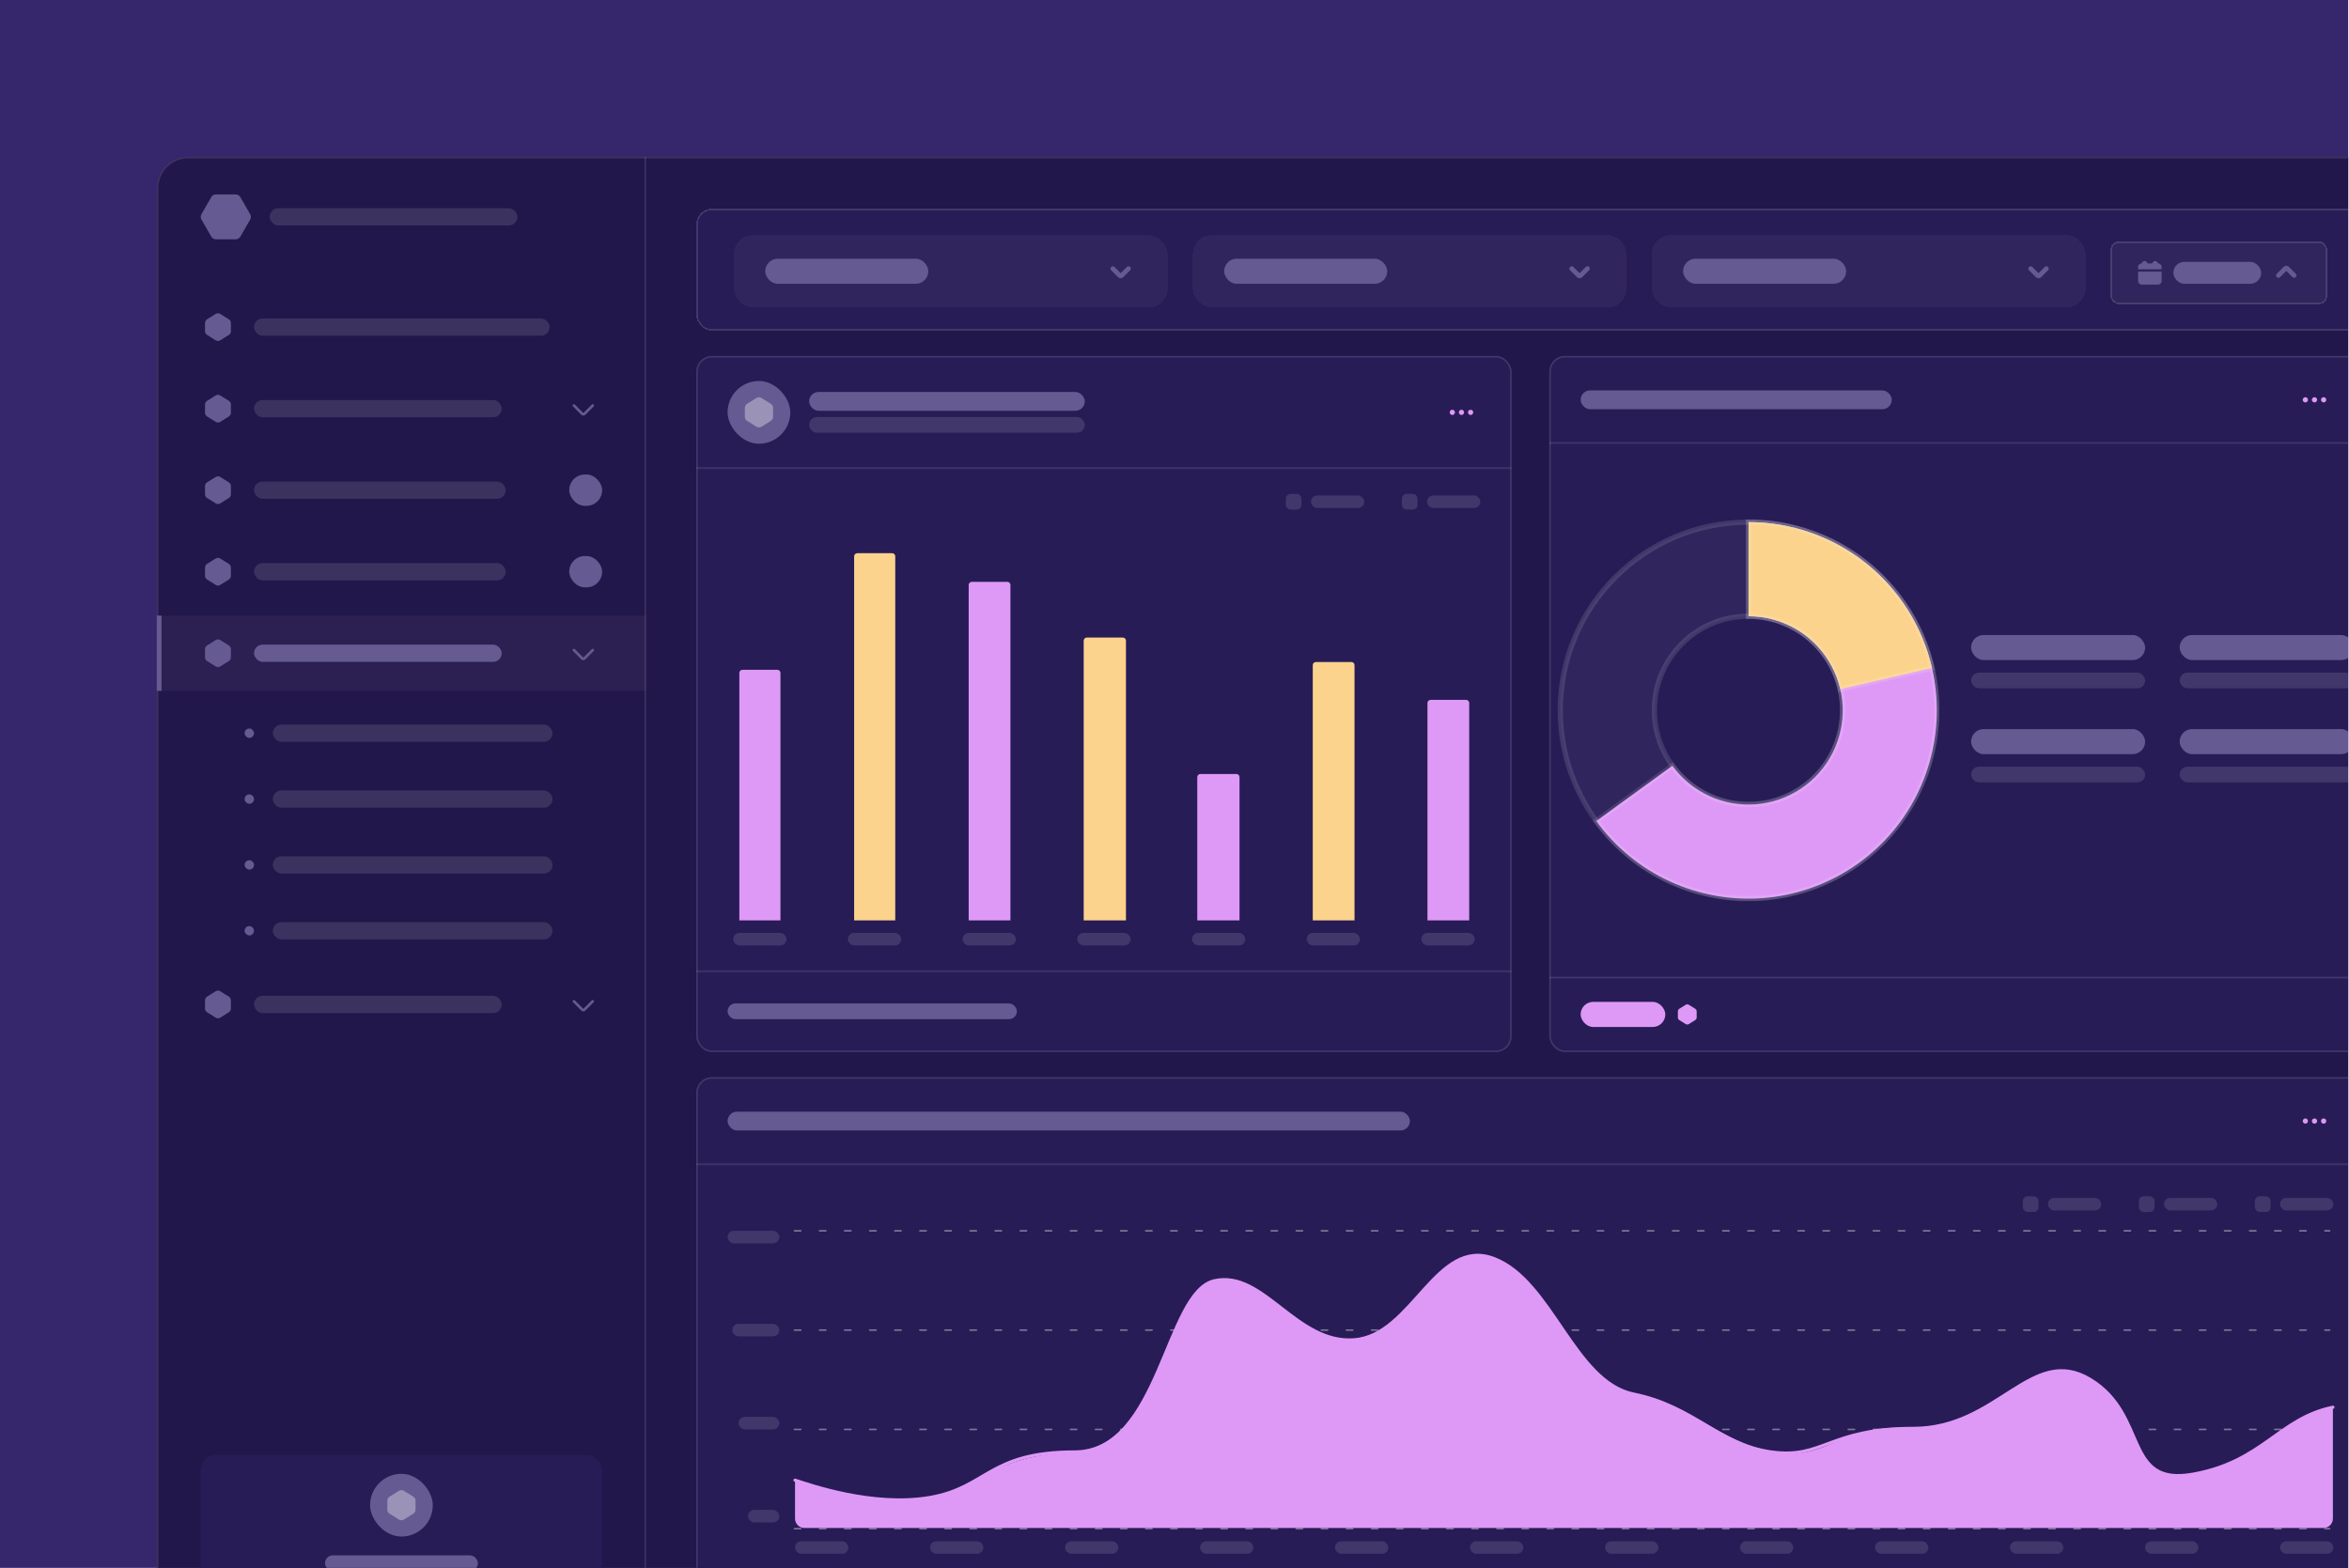 <svg width="1498" height="1000" viewBox="0 0 1498 1000" fill="none" xmlns="http://www.w3.org/2000/svg">
<g clip-path="url(#clip0_797_3127)">
<rect width="1497.48" height="1000" fill="#36276D"/>
<rect x="100" y="100" width="1440" height="1328" rx="20" fill="#22174A"/>
<rect x="100.5" y="100.5" width="1439" height="1327" rx="19.5" stroke="white" stroke-opacity="0.12"/>
<mask id="path-3-inside-1_797_3127" fill="white">
<path d="M100 100H412V1124H100V100Z"/>
</mask>
<path d="M411 100V1124H413V100H411Z" fill="white" fill-opacity="0.12" mask="url(#path-3-inside-1_797_3127)"/>
<path d="M159.547 136.635L153.25 125.708C152.952 125.189 152.522 124.757 152.004 124.458C151.486 124.158 150.898 124 150.299 124H137.705C137.111 123.996 136.525 124.147 136.008 124.44C135.49 124.732 135.058 125.155 134.755 125.667L128.458 136.594C128.158 137.113 128 137.702 128 138.302C128 138.901 128.158 139.49 128.458 140.009L134.755 150.937C135.055 151.452 135.486 151.88 136.004 152.177C136.522 152.474 137.108 152.631 137.705 152.631H150.299C150.892 152.635 151.476 152.485 151.993 152.195C152.511 151.905 152.944 151.486 153.25 150.978L159.547 140.05C159.844 139.53 160 138.942 160 138.343C160 137.744 159.844 137.155 159.547 136.635Z" fill="#655A91"/>
<rect x="172" y="132.815" width="157.958" height="11" rx="5.5" fill="white" fill-opacity="0.12"/>
<path d="M140.457 200.211C139.566 199.653 138.434 199.653 137.543 200.211L132.043 203.648C131.238 204.151 130.75 205.032 130.75 205.98V211.281C130.75 212.229 131.238 213.111 132.043 213.613L137.543 217.051C138.434 217.608 139.566 217.608 140.457 217.051L145.957 213.613C146.762 213.111 147.25 212.229 147.25 211.281V205.98C147.25 205.032 146.762 204.151 145.957 203.648L140.457 200.211Z" fill="#655A91"/>
<rect x="162" y="203.131" width="188.531" height="11" rx="5.5" fill="white" fill-opacity="0.12"/>
<path d="M140.457 252.21C139.566 251.653 138.434 251.653 137.543 252.21L132.043 255.648C131.238 256.151 130.75 257.032 130.75 257.98V263.281C130.75 264.229 131.238 265.111 132.043 265.613L137.543 269.051C138.434 269.608 139.566 269.608 140.457 269.051L145.957 265.613C146.762 265.111 147.25 264.229 147.25 263.281V257.98C147.25 257.032 146.762 256.151 145.957 255.648L140.457 252.21Z" fill="#655A91"/>
<rect x="162" y="255.131" width="157.958" height="11" rx="5.5" fill="white" fill-opacity="0.12"/>
<path d="M378 258.631L372.707 263.924C372.317 264.314 371.683 264.314 371.293 263.924L366 258.631" stroke="#655A91" stroke-width="1.67" stroke-linecap="round"/>
<path d="M140.457 304.21C139.566 303.653 138.434 303.653 137.543 304.21L132.043 307.648C131.238 308.151 130.75 309.032 130.75 309.98V315.281C130.75 316.229 131.238 317.111 132.043 317.613L137.543 321.051C138.434 321.608 139.566 321.608 140.457 321.051L145.957 317.613C146.762 317.111 147.25 316.229 147.25 315.281V309.98C147.25 309.032 146.762 308.151 145.957 307.648L140.457 304.21Z" fill="#655A91"/>
<rect x="162" y="307.131" width="160.506" height="11" rx="5.5" fill="white" fill-opacity="0.12"/>
<rect x="363" y="302.631" width="21" height="20" rx="10" fill="#655A91"/>
<path d="M140.457 356.21C139.566 355.653 138.434 355.653 137.543 356.21L132.043 359.648C131.238 360.151 130.75 361.032 130.75 361.98V367.281C130.75 368.229 131.238 369.111 132.043 369.613L137.543 373.051C138.434 373.608 139.566 373.608 140.457 373.051L145.957 369.613C146.762 369.111 147.25 368.229 147.25 367.281V361.98C147.25 361.032 146.762 360.151 145.957 359.648L140.457 356.21Z" fill="#655A91"/>
<rect x="162" y="359.131" width="160.506" height="11" rx="5.5" fill="white" fill-opacity="0.12"/>
<rect x="363" y="354.631" width="21" height="20" rx="10" fill="#655A91"/>
<rect width="312" height="48" transform="translate(100 392.631)" fill="white" fill-opacity="0.04"/>
<path d="M140.457 408.21C139.566 407.653 138.434 407.653 137.543 408.21L132.043 411.648C131.238 412.151 130.75 413.032 130.75 413.98V419.281C130.75 420.229 131.238 421.111 132.043 421.613L137.543 425.051C138.434 425.608 139.566 425.608 140.457 425.051L145.957 421.613C146.762 421.111 147.25 420.229 147.25 419.281V413.98C147.25 413.032 146.762 412.151 145.957 411.648L140.457 408.21Z" fill="#655A91"/>
<rect x="162" y="411.131" width="157.958" height="11" rx="5.5" fill="#655A91"/>
<path d="M378 414.631L372.707 419.924C372.317 420.314 371.683 420.314 371.293 419.924L366 414.631" stroke="#655A91" stroke-width="1.67" stroke-linecap="round"/>
<rect x="100" y="392.631" width="3" height="48" fill="#655A91"/>
<rect x="156" y="464.631" width="6" height="6" rx="3" fill="#655A91"/>
<rect x="174" y="462.131" width="178.34" height="11" rx="5.5" fill="white" fill-opacity="0.12"/>
<rect x="156" y="506.631" width="6" height="6" rx="3" fill="#655A91"/>
<rect x="174" y="504.131" width="178.34" height="11" rx="5.5" fill="white" fill-opacity="0.12"/>
<rect x="156" y="548.631" width="6" height="6" rx="3" fill="#655A91"/>
<rect x="174" y="546.131" width="178.34" height="11" rx="5.5" fill="white" fill-opacity="0.12"/>
<rect x="156" y="590.631" width="6" height="6" rx="3" fill="#655A91"/>
<rect x="174" y="588.131" width="178.34" height="11" rx="5.5" fill="white" fill-opacity="0.12"/>
<path d="M140.457 632.21C139.566 631.653 138.434 631.653 137.543 632.21L132.043 635.648C131.238 636.151 130.75 637.032 130.75 637.98V643.281C130.75 644.229 131.238 645.111 132.043 645.613L137.543 649.051C138.434 649.608 139.566 649.608 140.457 649.051L145.957 645.613C146.762 645.111 147.25 644.229 147.25 643.281V637.98C147.25 637.032 146.762 636.151 145.957 635.648L140.457 632.21Z" fill="#655A91"/>
<rect x="162" y="635.131" width="157.958" height="11" rx="5.5" fill="white" fill-opacity="0.12"/>
<path d="M378 638.631L372.707 643.924C372.317 644.314 371.683 644.314 371.293 643.924L366 638.631" stroke="#655A91" stroke-width="1.67" stroke-linecap="round"/>
<rect x="128" y="928" width="256" height="86" rx="10" fill="#281C56"/>
<rect x="236" y="940" width="40" height="40" rx="20" fill="#655A91"/>
<path d="M257.59 950.814C256.617 950.206 255.383 950.206 254.41 950.814L248.41 954.564C247.533 955.113 247 956.074 247 957.108V962.891C247 963.926 247.533 964.887 248.41 965.435L254.41 969.185C255.383 969.793 256.617 969.793 257.59 969.185L263.59 965.435C264.467 964.887 265 963.926 265 962.891V957.108C265 956.074 264.467 955.113 263.59 954.564L257.59 950.814Z" fill="white" fill-opacity="0.34"/>
<rect x="207.268" y="992" width="97.466" height="10" rx="5" fill="#655A91"/>
<g filter="url(#filter0_d_797_3127)">
<rect x="444" y="132" width="1064" height="78" rx="10" fill="#281C56" shape-rendering="crispEdges"/>
<rect x="444.5" y="132.5" width="1063" height="77" rx="9.5" stroke="white" stroke-opacity="0.12" shape-rendering="crispEdges"/>
<g filter="url(#filter1_d_797_3127)">
<rect x="468" y="148" width="276.667" height="46" rx="12" fill="white" fill-opacity="0.04" shape-rendering="crispEdges"/>
<rect x="488.5" y="163.5" width="103" height="15" rx="7.5" fill="#655A91" stroke="#655A91"/>
<path d="M719.667 169.333L715.256 173.744C714.931 174.07 714.403 174.07 714.078 173.744L709.667 169.333" stroke="#655A91" stroke-width="3" stroke-linecap="round"/>
</g>
<g filter="url(#filter2_d_797_3127)">
<rect x="760.667" y="148" width="276.667" height="46" rx="12" fill="white" fill-opacity="0.04" shape-rendering="crispEdges"/>
<rect x="781.167" y="163.5" width="103" height="15" rx="7.5" fill="#655A91" stroke="#655A91"/>
<path d="M1012.33 169.333L1007.92 173.744C1007.6 174.07 1007.07 174.07 1006.74 173.744L1002.33 169.333" stroke="#655A91" stroke-width="3" stroke-linecap="round"/>
</g>
<g filter="url(#filter3_d_797_3127)">
<rect x="1053.33" y="148" width="276.667" height="46" rx="12" fill="white" fill-opacity="0.04" shape-rendering="crispEdges"/>
<rect x="1073.83" y="163.5" width="103" height="15" rx="7.5" fill="#655A91" stroke="#655A91"/>
<path d="M1305 169.333L1300.59 173.744C1300.26 174.07 1299.74 174.07 1299.41 173.744L1295 169.333" stroke="#655A91" stroke-width="3" stroke-linecap="round"/>
</g>
<g filter="url(#filter4_d_797_3127)">
<g filter="url(#filter5_d_797_3127)">
<rect x="1346" y="151" width="138" height="40" rx="5" fill="white" fill-opacity="0.04" shape-rendering="crispEdges"/>
<rect x="1346.5" y="151.5" width="137" height="39" rx="4.5" stroke="white" stroke-opacity="0.12" shape-rendering="crispEdges"/>
<path fill-rule="evenodd" clip-rule="evenodd" d="M1367.63 163.5C1366.71 163.5 1365.95 164.15 1365.79 165.011C1365.72 165.014 1365.66 165.018 1365.6 165.023C1365.31 165.047 1365.01 165.101 1364.73 165.245C1364.31 165.461 1363.96 165.805 1363.75 166.229C1363.6 166.512 1363.55 166.807 1363.52 167.104C1363.5 167.356 1363.5 168.406 1363.5 168.75H1378.5C1378.5 168.406 1378.5 167.356 1378.48 167.104C1378.45 166.807 1378.4 166.512 1378.25 166.229C1378.04 165.805 1377.69 165.461 1377.27 165.245C1376.99 165.101 1376.69 165.047 1376.4 165.023C1376.34 165.018 1376.28 165.014 1376.21 165.011C1376.05 164.15 1375.29 163.5 1374.38 163.5C1373.47 163.5 1372.71 164.144 1372.54 165H1369.46C1369.29 164.144 1368.53 163.5 1367.63 163.5Z" fill="#655A91"/>
<path d="M1363.5 170.25V175.379C1363.5 175.774 1363.5 176.115 1363.52 176.396C1363.55 176.693 1363.6 176.988 1363.75 177.271C1363.96 177.695 1364.31 178.039 1364.73 178.255C1365.01 178.399 1365.31 178.453 1365.6 178.477C1365.88 178.5 1366.23 178.5 1366.62 178.5H1375.38C1375.77 178.5 1376.12 178.5 1376.4 178.477C1376.69 178.453 1376.99 178.399 1377.27 178.255C1377.69 178.039 1378.04 177.695 1378.25 177.271C1378.4 176.988 1378.45 176.693 1378.48 176.396C1378.5 176.115 1378.5 175.774 1378.5 175.379V170.25H1363.5Z" fill="#655A91"/>
<rect x="1386" y="164" width="56" height="14" rx="7" fill="#655A91"/>
<path d="M1453 172.667L1457.41 168.256C1457.74 167.93 1458.26 167.93 1458.59 168.256L1463 172.667" stroke="#655A91" stroke-width="3" stroke-linecap="round"/>
</g>
</g>
</g>
<g filter="url(#filter6_d_797_3127)">
<g clip-path="url(#clip1_797_3127)">
<rect x="444" y="226" width="520" height="444" rx="10" fill="#281C56"/>
<mask id="path-56-inside-2_797_3127" fill="white">
<path d="M444 226H964V298H444V226Z"/>
</mask>
<path d="M444 226H964V298H444V226Z" fill="#281C56"/>
<path d="M964 297H444V299H964V297Z" fill="white" fill-opacity="0.12" mask="url(#path-56-inside-2_797_3127)"/>
<rect x="464" y="242" width="40" height="40" rx="20" fill="#655A91"/>
<path d="M485.59 252.814C484.617 252.206 483.383 252.206 482.41 252.814L476.41 256.564C475.533 257.113 475 258.074 475 259.108V264.891C475 265.926 475.533 266.887 476.41 267.435L482.41 271.185C483.383 271.793 484.617 271.793 485.59 271.185L491.59 267.435C492.467 266.887 493 265.926 493 264.891V259.108C493 258.074 492.467 257.113 491.59 256.564L485.59 252.814Z" fill="white" fill-opacity="0.34"/>
<rect x="516" y="249" width="175.786" height="12" rx="6" fill="#655A91"/>
<rect x="516" y="265" width="175.786" height="10" rx="5" fill="white" fill-opacity="0.12"/>
<path d="M924.5 262C924.5 261.079 925.246 260.333 926.167 260.333C927.087 260.333 927.833 261.079 927.833 262C927.833 262.92 927.087 263.667 926.167 263.667C925.246 263.667 924.5 262.92 924.5 262Z" fill="#DE99F6"/>
<path d="M930.333 262C930.333 261.079 931.08 260.333 932 260.333C932.92 260.333 933.667 261.079 933.667 262C933.667 262.92 932.92 263.667 932 263.667C931.08 263.667 930.333 262.92 930.333 262Z" fill="#DE99F6"/>
<path d="M937.833 260.333C936.913 260.333 936.167 261.079 936.167 262C936.167 262.92 936.913 263.667 937.833 263.667C938.754 263.667 939.5 262.92 939.5 262C939.5 261.079 938.754 260.333 937.833 260.333Z" fill="#DE99F6"/>
<rect x="820" y="314" width="10" height="10" rx="3" fill="white" fill-opacity="0.12"/>
<rect x="836" y="315" width="34" height="8" rx="4" fill="white" fill-opacity="0.12"/>
<rect x="894" y="314" width="10" height="10" rx="3" fill="white" fill-opacity="0.12"/>
<rect x="910" y="315" width="34" height="8" rx="4" fill="white" fill-opacity="0.12"/>
<path d="M471.492 428.19C471.492 427.085 472.388 426.19 473.492 426.19H495.714C496.818 426.19 497.714 427.085 497.714 428.19V586H471.492V428.19Z" fill="#DE99F6"/>
<rect x="467.571" y="594" width="34" height="8" rx="4" fill="white" fill-opacity="0.12"/>
<path d="M544.697 353.823C544.697 352.718 545.593 351.823 546.697 351.823H568.919C570.023 351.823 570.919 352.718 570.919 353.823V586H544.697V353.823Z" fill="#FBD38D"/>
<rect x="540.714" y="594" width="34" height="8" rx="4" fill="white" fill-opacity="0.12"/>
<path d="M617.749 372.091C617.749 370.986 618.644 370.091 619.749 370.091H642.371C643.475 370.091 644.371 370.986 644.371 372.091V586H617.749V372.091Z" fill="#DE99F6"/>
<rect x="613.857" y="594" width="34" height="8" rx="4" fill="white" fill-opacity="0.12"/>
<path d="M691.086 407.62C691.086 406.516 691.981 405.62 693.086 405.62H716.038C717.143 405.62 718.038 406.516 718.038 407.62V586H691.086V407.62Z" fill="#FBD38D"/>
<rect x="687" y="594" width="34" height="8" rx="4" fill="white" fill-opacity="0.12"/>
<path d="M763.514 494.646C763.514 493.541 764.409 492.646 765.514 492.646H788.466C789.57 492.646 790.466 493.541 790.466 494.646V586H763.514V494.646Z" fill="#DE99F6"/>
<rect x="760.143" y="594" width="34" height="8" rx="4" fill="white" fill-opacity="0.12"/>
<path d="M837.177 423.227C837.177 422.123 838.072 421.227 839.177 421.227H861.799C862.903 421.227 863.799 422.123 863.799 423.227V586H837.177V423.227Z" fill="#FBD38D"/>
<rect x="833.285" y="594" width="34" height="8" rx="4" fill="white" fill-opacity="0.12"/>
<path d="M910.32 447.375C910.32 446.27 911.216 445.375 912.32 445.375H934.942C936.047 445.375 936.942 446.27 936.942 447.375V586H910.32V447.375Z" fill="#DE99F6"/>
<rect x="906.429" y="594" width="34" height="8" rx="4" fill="white" fill-opacity="0.12"/>
<mask id="path-89-inside-3_797_3127" fill="white">
<path d="M444 618H964V670H444V618Z"/>
</mask>
<path d="M444 618H964V670H444V618Z" fill="#281C56"/>
<path d="M444 619H964V617H444V619Z" fill="white" fill-opacity="0.12" mask="url(#path-89-inside-3_797_3127)"/>
<rect x="464" y="639" width="184.489" height="10" rx="5" fill="#655A91"/>
</g>
<rect x="444.5" y="226.5" width="519" height="443" rx="9.5" stroke="white" stroke-opacity="0.12"/>
</g>
<g filter="url(#filter7_d_797_3127)">
<g clip-path="url(#clip2_797_3127)">
<rect x="988" y="226" width="520" height="444" rx="10" fill="#281C56"/>
<mask id="path-94-inside-4_797_3127" fill="white">
<path d="M988 226H1508V282H988V226Z"/>
</mask>
<path d="M988 226H1508V282H988V226Z" fill="#281C56"/>
<path d="M1508 281H988V283H1508V281Z" fill="white" fill-opacity="0.12" mask="url(#path-94-inside-4_797_3127)"/>
<rect x="1008" y="248" width="198.412" height="12" rx="6" fill="#655A91"/>
<path d="M1468.5 254C1468.5 253.079 1469.25 252.333 1470.17 252.333C1471.09 252.333 1471.83 253.079 1471.83 254C1471.83 254.92 1471.09 255.667 1470.17 255.667C1469.25 255.667 1468.5 254.92 1468.5 254Z" fill="#DE99F6"/>
<path d="M1474.33 254C1474.33 253.079 1475.08 252.333 1476 252.333C1476.92 252.333 1477.67 253.079 1477.67 254C1477.67 254.92 1476.92 255.667 1476 255.667C1475.08 255.667 1474.33 254.92 1474.33 254Z" fill="#DE99F6"/>
<path d="M1481.83 252.333C1480.91 252.333 1480.17 253.079 1480.17 254C1480.17 254.92 1480.91 255.667 1481.83 255.667C1482.75 255.667 1483.5 254.92 1483.5 254C1483.5 253.079 1482.75 252.333 1481.83 252.333Z" fill="#DE99F6"/>
<mask id="path-100-outside-5_797_3127" maskUnits="userSpaceOnUse" x="993" y="330" width="244" height="244" fill="black">
<rect fill="white" x="993" y="330" width="244" height="244"/>
<path d="M1235 452C1235 518.274 1181.27 572 1115 572C1048.73 572 995 518.274 995 452C995 385.726 1048.73 332 1115 332C1181.27 332 1235 385.726 1235 452ZM1055 452C1055 485.137 1081.86 512 1115 512C1148.14 512 1175 485.137 1175 452C1175 418.863 1148.14 392 1115 392C1081.86 392 1055 418.863 1055 452Z"/>
</mask>
<path d="M1235 452C1235 518.274 1181.27 572 1115 572C1048.73 572 995 518.274 995 452C995 385.726 1048.73 332 1115 332C1181.27 332 1235 385.726 1235 452ZM1055 452C1055 485.137 1081.86 512 1115 512C1148.14 512 1175 485.137 1175 452C1175 418.863 1148.14 392 1115 392C1081.86 392 1055 418.863 1055 452Z" fill="white" fill-opacity="0.04"/>
<path d="M1235 452C1235 518.274 1181.27 572 1115 572C1048.73 572 995 518.274 995 452C995 385.726 1048.73 332 1115 332C1181.27 332 1235 385.726 1235 452ZM1055 452C1055 485.137 1081.86 512 1115 512C1148.14 512 1175 485.137 1175 452C1175 418.863 1148.14 392 1115 392C1081.86 392 1055 418.863 1055 452Z" stroke="white" stroke-opacity="0.12" stroke-width="3.34" mask="url(#path-100-outside-5_797_3127)"/>
<mask id="path-101-outside-6_797_3127" maskUnits="userSpaceOnUse" x="1015" y="330" width="222" height="244" fill="black">
<rect fill="white" x="1015" y="330" width="222" height="244"/>
<path d="M1115.08 332C1135.63 332 1155.83 337.272 1173.76 347.311C1191.69 357.35 1206.74 371.822 1217.47 389.34C1228.21 406.859 1234.27 426.839 1235.07 447.369C1235.88 467.899 1231.41 488.293 1222.08 506.6C1212.75 524.907 1198.88 540.514 1181.8 551.929C1164.71 563.344 1144.99 570.185 1124.51 571.797C1104.02 573.409 1083.47 569.739 1064.81 561.137C1046.15 552.535 1030.01 539.289 1017.93 522.667L1066.51 487.375C1072.55 495.686 1080.62 502.309 1089.95 506.61C1099.28 510.911 1109.55 512.746 1119.79 511.94C1130.04 511.134 1139.9 507.714 1148.44 502.006C1156.98 496.299 1163.92 488.495 1168.58 479.342C1173.25 470.189 1175.48 459.992 1175.08 449.726C1174.68 439.461 1171.65 429.471 1166.28 420.712C1160.91 411.953 1153.38 404.717 1144.42 399.697C1135.46 394.678 1125.36 392.042 1115.08 392.042L1115.08 332Z"/>
</mask>
<path d="M1115.08 332C1135.63 332 1155.83 337.272 1173.76 347.311C1191.69 357.35 1206.74 371.822 1217.47 389.34C1228.21 406.859 1234.27 426.839 1235.07 447.369C1235.88 467.899 1231.41 488.293 1222.08 506.6C1212.75 524.907 1198.88 540.514 1181.8 551.929C1164.71 563.344 1144.99 570.185 1124.51 571.797C1104.02 573.409 1083.47 569.739 1064.81 561.137C1046.15 552.535 1030.01 539.289 1017.93 522.667L1066.51 487.375C1072.55 495.686 1080.62 502.309 1089.95 506.61C1099.28 510.911 1109.55 512.746 1119.79 511.94C1130.04 511.134 1139.9 507.714 1148.44 502.006C1156.98 496.299 1163.92 488.495 1168.58 479.342C1173.25 470.189 1175.48 459.992 1175.08 449.726C1174.68 439.461 1171.65 429.471 1166.28 420.712C1160.91 411.953 1153.38 404.717 1144.42 399.697C1135.46 394.678 1125.36 392.042 1115.08 392.042L1115.08 332Z" fill="#DE99F6"/>
<path d="M1115.08 332C1135.63 332 1155.83 337.272 1173.76 347.311C1191.69 357.35 1206.74 371.822 1217.47 389.34C1228.21 406.859 1234.27 426.839 1235.07 447.369C1235.88 467.899 1231.41 488.293 1222.08 506.6C1212.75 524.907 1198.88 540.514 1181.8 551.929C1164.71 563.344 1144.99 570.185 1124.51 571.797C1104.02 573.409 1083.47 569.739 1064.81 561.137C1046.15 552.535 1030.01 539.289 1017.93 522.667L1066.51 487.375C1072.55 495.686 1080.62 502.309 1089.95 506.61C1099.28 510.911 1109.55 512.746 1119.79 511.94C1130.04 511.134 1139.9 507.714 1148.44 502.006C1156.98 496.299 1163.92 488.495 1168.58 479.342C1173.25 470.189 1175.48 459.992 1175.08 449.726C1174.68 439.461 1171.65 429.471 1166.28 420.712C1160.91 411.953 1153.38 404.717 1144.42 399.697C1135.46 394.678 1125.36 392.042 1115.08 392.042L1115.08 332Z" stroke="white" stroke-opacity="0.12" stroke-width="3.34" mask="url(#path-101-outside-6_797_3127)"/>
<mask id="path-102-outside-7_797_3127" maskUnits="userSpaceOnUse" x="1113" y="330" width="122" height="111" fill="black">
<rect fill="white" x="1113" y="330" width="122" height="111"/>
<path d="M1115.08 332C1142.23 332 1168.58 341.199 1189.83 358.097C1211.07 374.994 1225.97 398.593 1232.08 425.044L1173.58 438.564C1170.53 425.338 1163.08 413.539 1152.46 405.09C1141.83 396.641 1128.66 392.042 1115.08 392.042L1115.08 332Z"/>
</mask>
<path d="M1115.08 332C1142.23 332 1168.58 341.199 1189.83 358.097C1211.07 374.994 1225.97 398.593 1232.08 425.044L1173.58 438.564C1170.53 425.338 1163.08 413.539 1152.46 405.09C1141.83 396.641 1128.66 392.042 1115.08 392.042L1115.08 332Z" fill="#FBD38D"/>
<path d="M1115.08 332C1142.23 332 1168.58 341.199 1189.83 358.097C1211.07 374.994 1225.97 398.593 1232.08 425.044L1173.58 438.564C1170.53 425.338 1163.08 413.539 1152.46 405.09C1141.83 396.641 1128.66 392.042 1115.08 392.042L1115.08 332Z" stroke="white" stroke-opacity="0.12" stroke-width="3.34" mask="url(#path-102-outside-7_797_3127)"/>
<rect x="1257" y="404" width="111" height="16" rx="8" fill="#655A91"/>
<rect x="1257" y="428" width="111" height="10" rx="5" fill="white" fill-opacity="0.12"/>
<rect x="1257" y="464" width="111" height="16" rx="8" fill="#655A91"/>
<rect x="1257" y="488" width="111" height="10" rx="5" fill="white" fill-opacity="0.12"/>
<rect x="1390" y="404" width="111" height="16" rx="8" fill="#655A91"/>
<rect x="1390" y="428" width="111" height="10" rx="5" fill="white" fill-opacity="0.12"/>
<rect x="1390" y="464" width="111" height="16" rx="8" fill="#655A91"/>
<rect x="1390" y="488" width="111" height="10" rx="5" fill="white" fill-opacity="0.12"/>
<mask id="path-111-inside-8_797_3127" fill="white">
<path d="M988 622H1508V670H988V622Z"/>
</mask>
<path d="M988 622H1508V670H988V622Z" fill="#281C56"/>
<path d="M988 623H1508V621H988V623Z" fill="white" fill-opacity="0.12" mask="url(#path-111-inside-8_797_3127)"/>
<rect x="1008" y="638" width="54" height="16" rx="8" fill="#DE99F6"/>
<path d="M1077.06 639.876C1076.41 639.471 1075.59 639.471 1074.94 639.876L1070.94 642.376C1070.36 642.742 1070 643.383 1070 644.072V647.928C1070 648.617 1070.36 649.258 1070.94 649.624L1074.94 652.124C1075.59 652.529 1076.41 652.529 1077.06 652.124L1081.06 649.624C1081.64 649.258 1082 648.617 1082 647.928V644.072C1082 643.383 1081.64 642.742 1081.06 642.376L1077.06 639.876Z" fill="#DE99F6"/>
</g>
<rect x="988.5" y="226.5" width="519" height="443" rx="9.5" stroke="white" stroke-opacity="0.12"/>
</g>
<g filter="url(#filter8_d_797_3127)">
<g clip-path="url(#clip3_797_3127)">
<rect x="444" y="686" width="1064" height="372" rx="10" fill="#281C56"/>
<mask id="path-117-inside-9_797_3127" fill="white">
<path d="M444 686H1508V742H444V686Z"/>
</mask>
<path d="M444 686H1508V742H444V686Z" fill="#281C56"/>
<path d="M1508 741H444V743H1508V741Z" fill="white" fill-opacity="0.12" mask="url(#path-117-inside-9_797_3127)"/>
<rect x="464" y="708" width="435.115" height="12" rx="6" fill="#655A91"/>
<path d="M1468.5 714C1468.5 713.079 1469.25 712.333 1470.17 712.333C1471.09 712.333 1471.83 713.079 1471.83 714C1471.83 714.92 1471.09 715.667 1470.17 715.667C1469.25 715.667 1468.5 714.92 1468.5 714Z" fill="#DE99F6"/>
<path d="M1474.33 714C1474.33 713.079 1475.08 712.333 1476 712.333C1476.92 712.333 1477.67 713.079 1477.67 714C1477.67 714.92 1476.92 715.667 1476 715.667C1475.08 715.667 1474.33 714.92 1474.33 714Z" fill="#DE99F6"/>
<path d="M1481.83 712.333C1480.91 712.333 1480.17 713.079 1480.17 714C1480.17 714.92 1480.91 715.667 1481.83 715.667C1482.75 715.667 1483.5 714.92 1483.5 714C1483.5 713.079 1482.75 712.333 1481.83 712.333Z" fill="#DE99F6"/>
<rect x="1290" y="762" width="10" height="10" rx="3" fill="white" fill-opacity="0.12"/>
<rect x="1306" y="763" width="34" height="8" rx="4" fill="white" fill-opacity="0.12"/>
<rect x="1364" y="762" width="10" height="10" rx="3" fill="white" fill-opacity="0.12"/>
<rect x="1380" y="763" width="34" height="8" rx="4" fill="white" fill-opacity="0.12"/>
<rect x="1438" y="762" width="10" height="10" rx="3" fill="white" fill-opacity="0.12"/>
<rect x="1454" y="763" width="34" height="8" rx="4" fill="white" fill-opacity="0.12"/>
<rect x="464" y="784" width="33" height="8" rx="4" fill="white" fill-opacity="0.12"/>
<rect x="467" y="843.333" width="30" height="8" rx="4" fill="white" fill-opacity="0.12"/>
<rect x="471" y="902.667" width="26" height="8" rx="4" fill="white" fill-opacity="0.12"/>
<rect x="477" y="962" width="20" height="8" rx="4" fill="white" fill-opacity="0.12"/>
<path d="M506.646 784H1485.65" stroke="white" stroke-opacity="0.4" stroke-linecap="round" stroke-dasharray="4 12"/>
<path d="M506.646 847.333H1485.65" stroke="white" stroke-opacity="0.4" stroke-linecap="round" stroke-dasharray="4 12"/>
<path d="M506.646 910.667H1485.65" stroke="white" stroke-opacity="0.4" stroke-linecap="round" stroke-dasharray="4 12"/>
<path d="M506.646 974H1485.65" stroke="white" stroke-opacity="0.4" stroke-linecap="round" stroke-dasharray="4 12"/>
<path d="M685.314 925.05C630.068 927.562 626.563 948.485 592.075 954.494C557.588 960.503 507 942.985 507 942.985V967.548C507 970.861 509.686 973.548 513 973.548H1481.73C1485.04 973.548 1487.73 970.861 1487.73 967.548V896.192C1456.91 902.195 1443.55 930.927 1398.83 938.984C1354.11 947.041 1370 901.259 1332.66 878.6C1295.33 855.94 1265.86 913.904 1220.26 910.01C1174.65 906.117 1166.51 930.303 1133.22 925.645C1099.92 920.987 1080.11 895.867 1041.94 888.188C1003.77 880.508 989.701 815.853 952.785 801.719C915.868 787.584 900.823 850.748 863.628 853.527C826.433 856.305 805.815 808.851 774.471 815.853C743.127 822.855 740.56 922.538 685.314 925.05Z" fill="#DE99F6"/>
<path d="M507 943.046C515.964 945.915 556.673 960.422 593.172 954.063C629.67 947.703 630.632 925.05 685.314 925.05C739.997 925.05 743.127 822.855 774.471 815.853C805.815 808.851 826.433 856.305 863.628 853.527C900.823 850.748 915.868 787.584 952.785 801.719C989.702 815.853 1003.77 880.508 1041.94 888.188C1080.11 895.867 1096.24 920.392 1129.53 925.05C1162.83 929.708 1166.14 910.01 1220.26 910.01C1274.37 910.01 1295.67 856.168 1333.01 878.827C1370.34 901.486 1353.85 947.281 1398.57 939.224C1443.29 931.167 1453.13 903.718 1487.73 896.528" stroke="#DE99F6" stroke-width="2" stroke-linecap="round" stroke-linejoin="round"/>
<rect x="507" y="982" width="34" height="8" rx="4" fill="white" fill-opacity="0.12"/>
<rect x="593.091" y="982" width="34" height="8" rx="4" fill="white" fill-opacity="0.12"/>
<rect x="679.182" y="982" width="34" height="8" rx="4" fill="white" fill-opacity="0.12"/>
<rect x="765.272" y="982" width="34" height="8" rx="4" fill="white" fill-opacity="0.12"/>
<rect x="851.363" y="982" width="34" height="8" rx="4" fill="white" fill-opacity="0.12"/>
<rect x="937.454" y="982" width="34" height="8" rx="4" fill="white" fill-opacity="0.12"/>
<rect x="1023.55" y="982" width="34" height="8" rx="4" fill="white" fill-opacity="0.12"/>
<rect x="1109.64" y="982" width="34" height="8" rx="4" fill="white" fill-opacity="0.12"/>
<rect x="1195.73" y="982" width="34" height="8" rx="4" fill="white" fill-opacity="0.12"/>
<rect x="1281.82" y="982" width="34" height="8" rx="4" fill="white" fill-opacity="0.12"/>
<rect x="1367.91" y="982" width="34" height="8" rx="4" fill="white" fill-opacity="0.12"/>
<rect x="1454" y="982" width="34" height="8" rx="4" fill="white" fill-opacity="0.12"/>
</g>
<rect x="444.5" y="686.5" width="1063" height="371" rx="9.5" stroke="white" stroke-opacity="0.12"/>
</g>
</g>
<defs>
<filter id="filter0_d_797_3127" x="442" y="131" width="1068" height="82" filterUnits="userSpaceOnUse" color-interpolation-filters="sRGB">
<feFlood flood-opacity="0" result="BackgroundImageFix"/>
<feColorMatrix in="SourceAlpha" type="matrix" values="0 0 0 0 0 0 0 0 0 0 0 0 0 0 0 0 0 0 127 0" result="hardAlpha"/>
<feOffset dy="1"/>
<feGaussianBlur stdDeviation="1"/>
<feComposite in2="hardAlpha" operator="out"/>
<feColorMatrix type="matrix" values="0 0 0 0 0.063 0 0 0 0 0.094 0 0 0 0 0.157 0 0 0 0.05 0"/>
<feBlend mode="normal" in2="BackgroundImageFix" result="effect1_dropShadow_797_3127"/>
<feBlend mode="normal" in="SourceGraphic" in2="effect1_dropShadow_797_3127" result="shape"/>
</filter>
<filter id="filter1_d_797_3127" x="466" y="147" width="280.667" height="50" filterUnits="userSpaceOnUse" color-interpolation-filters="sRGB">
<feFlood flood-opacity="0" result="BackgroundImageFix"/>
<feColorMatrix in="SourceAlpha" type="matrix" values="0 0 0 0 0 0 0 0 0 0 0 0 0 0 0 0 0 0 127 0" result="hardAlpha"/>
<feOffset dy="1"/>
<feGaussianBlur stdDeviation="1"/>
<feComposite in2="hardAlpha" operator="out"/>
<feColorMatrix type="matrix" values="0 0 0 0 0.063 0 0 0 0 0.094 0 0 0 0 0.157 0 0 0 0.05 0"/>
<feBlend mode="normal" in2="BackgroundImageFix" result="effect1_dropShadow_797_3127"/>
<feBlend mode="normal" in="SourceGraphic" in2="effect1_dropShadow_797_3127" result="shape"/>
</filter>
<filter id="filter2_d_797_3127" x="758.667" y="147" width="280.667" height="50" filterUnits="userSpaceOnUse" color-interpolation-filters="sRGB">
<feFlood flood-opacity="0" result="BackgroundImageFix"/>
<feColorMatrix in="SourceAlpha" type="matrix" values="0 0 0 0 0 0 0 0 0 0 0 0 0 0 0 0 0 0 127 0" result="hardAlpha"/>
<feOffset dy="1"/>
<feGaussianBlur stdDeviation="1"/>
<feComposite in2="hardAlpha" operator="out"/>
<feColorMatrix type="matrix" values="0 0 0 0 0.063 0 0 0 0 0.094 0 0 0 0 0.157 0 0 0 0.05 0"/>
<feBlend mode="normal" in2="BackgroundImageFix" result="effect1_dropShadow_797_3127"/>
<feBlend mode="normal" in="SourceGraphic" in2="effect1_dropShadow_797_3127" result="shape"/>
</filter>
<filter id="filter3_d_797_3127" x="1051.33" y="147" width="280.667" height="50" filterUnits="userSpaceOnUse" color-interpolation-filters="sRGB">
<feFlood flood-opacity="0" result="BackgroundImageFix"/>
<feColorMatrix in="SourceAlpha" type="matrix" values="0 0 0 0 0 0 0 0 0 0 0 0 0 0 0 0 0 0 127 0" result="hardAlpha"/>
<feOffset dy="1"/>
<feGaussianBlur stdDeviation="1"/>
<feComposite in2="hardAlpha" operator="out"/>
<feColorMatrix type="matrix" values="0 0 0 0 0.063 0 0 0 0 0.094 0 0 0 0 0.157 0 0 0 0.05 0"/>
<feBlend mode="normal" in2="BackgroundImageFix" result="effect1_dropShadow_797_3127"/>
<feBlend mode="normal" in="SourceGraphic" in2="effect1_dropShadow_797_3127" result="shape"/>
</filter>
<filter id="filter4_d_797_3127" x="1344" y="147" width="142" height="50" filterUnits="userSpaceOnUse" color-interpolation-filters="sRGB">
<feFlood flood-opacity="0" result="BackgroundImageFix"/>
<feColorMatrix in="SourceAlpha" type="matrix" values="0 0 0 0 0 0 0 0 0 0 0 0 0 0 0 0 0 0 127 0" result="hardAlpha"/>
<feOffset dy="1"/>
<feGaussianBlur stdDeviation="1"/>
<feComposite in2="hardAlpha" operator="out"/>
<feColorMatrix type="matrix" values="0 0 0 0 0.063 0 0 0 0 0.094 0 0 0 0 0.157 0 0 0 0.05 0"/>
<feBlend mode="normal" in2="BackgroundImageFix" result="effect1_dropShadow_797_3127"/>
<feBlend mode="normal" in="SourceGraphic" in2="effect1_dropShadow_797_3127" result="shape"/>
</filter>
<filter id="filter5_d_797_3127" x="1344" y="150" width="142" height="44" filterUnits="userSpaceOnUse" color-interpolation-filters="sRGB">
<feFlood flood-opacity="0" result="BackgroundImageFix"/>
<feColorMatrix in="SourceAlpha" type="matrix" values="0 0 0 0 0 0 0 0 0 0 0 0 0 0 0 0 0 0 127 0" result="hardAlpha"/>
<feOffset dy="1"/>
<feGaussianBlur stdDeviation="1"/>
<feComposite in2="hardAlpha" operator="out"/>
<feColorMatrix type="matrix" values="0 0 0 0 0.063 0 0 0 0 0.094 0 0 0 0 0.157 0 0 0 0.05 0"/>
<feBlend mode="normal" in2="BackgroundImageFix" result="effect1_dropShadow_797_3127"/>
<feBlend mode="normal" in="SourceGraphic" in2="effect1_dropShadow_797_3127" result="shape"/>
</filter>
<filter id="filter6_d_797_3127" x="442" y="225" width="524" height="448" filterUnits="userSpaceOnUse" color-interpolation-filters="sRGB">
<feFlood flood-opacity="0" result="BackgroundImageFix"/>
<feColorMatrix in="SourceAlpha" type="matrix" values="0 0 0 0 0 0 0 0 0 0 0 0 0 0 0 0 0 0 127 0" result="hardAlpha"/>
<feOffset dy="1"/>
<feGaussianBlur stdDeviation="1"/>
<feComposite in2="hardAlpha" operator="out"/>
<feColorMatrix type="matrix" values="0 0 0 0 0.063 0 0 0 0 0.094 0 0 0 0 0.157 0 0 0 0.05 0"/>
<feBlend mode="normal" in2="BackgroundImageFix" result="effect1_dropShadow_797_3127"/>
<feBlend mode="normal" in="SourceGraphic" in2="effect1_dropShadow_797_3127" result="shape"/>
</filter>
<filter id="filter7_d_797_3127" x="986" y="225" width="524" height="448" filterUnits="userSpaceOnUse" color-interpolation-filters="sRGB">
<feFlood flood-opacity="0" result="BackgroundImageFix"/>
<feColorMatrix in="SourceAlpha" type="matrix" values="0 0 0 0 0 0 0 0 0 0 0 0 0 0 0 0 0 0 127 0" result="hardAlpha"/>
<feOffset dy="1"/>
<feGaussianBlur stdDeviation="1"/>
<feComposite in2="hardAlpha" operator="out"/>
<feColorMatrix type="matrix" values="0 0 0 0 0.063 0 0 0 0 0.094 0 0 0 0 0.157 0 0 0 0.05 0"/>
<feBlend mode="normal" in2="BackgroundImageFix" result="effect1_dropShadow_797_3127"/>
<feBlend mode="normal" in="SourceGraphic" in2="effect1_dropShadow_797_3127" result="shape"/>
</filter>
<filter id="filter8_d_797_3127" x="442" y="685" width="1068" height="376" filterUnits="userSpaceOnUse" color-interpolation-filters="sRGB">
<feFlood flood-opacity="0" result="BackgroundImageFix"/>
<feColorMatrix in="SourceAlpha" type="matrix" values="0 0 0 0 0 0 0 0 0 0 0 0 0 0 0 0 0 0 127 0" result="hardAlpha"/>
<feOffset dy="1"/>
<feGaussianBlur stdDeviation="1"/>
<feComposite in2="hardAlpha" operator="out"/>
<feColorMatrix type="matrix" values="0 0 0 0 0.063 0 0 0 0 0.094 0 0 0 0 0.157 0 0 0 0.05 0"/>
<feBlend mode="normal" in2="BackgroundImageFix" result="effect1_dropShadow_797_3127"/>
<feBlend mode="normal" in="SourceGraphic" in2="effect1_dropShadow_797_3127" result="shape"/>
</filter>
<clipPath id="clip0_797_3127">
<rect width="1497.48" height="1000" fill="white"/>
</clipPath>
<clipPath id="clip1_797_3127">
<rect x="444" y="226" width="520" height="444" rx="10" fill="white"/>
</clipPath>
<clipPath id="clip2_797_3127">
<rect x="988" y="226" width="520" height="444" rx="10" fill="white"/>
</clipPath>
<clipPath id="clip3_797_3127">
<rect x="444" y="686" width="1064" height="372" rx="10" fill="white"/>
</clipPath>
</defs>
</svg>
